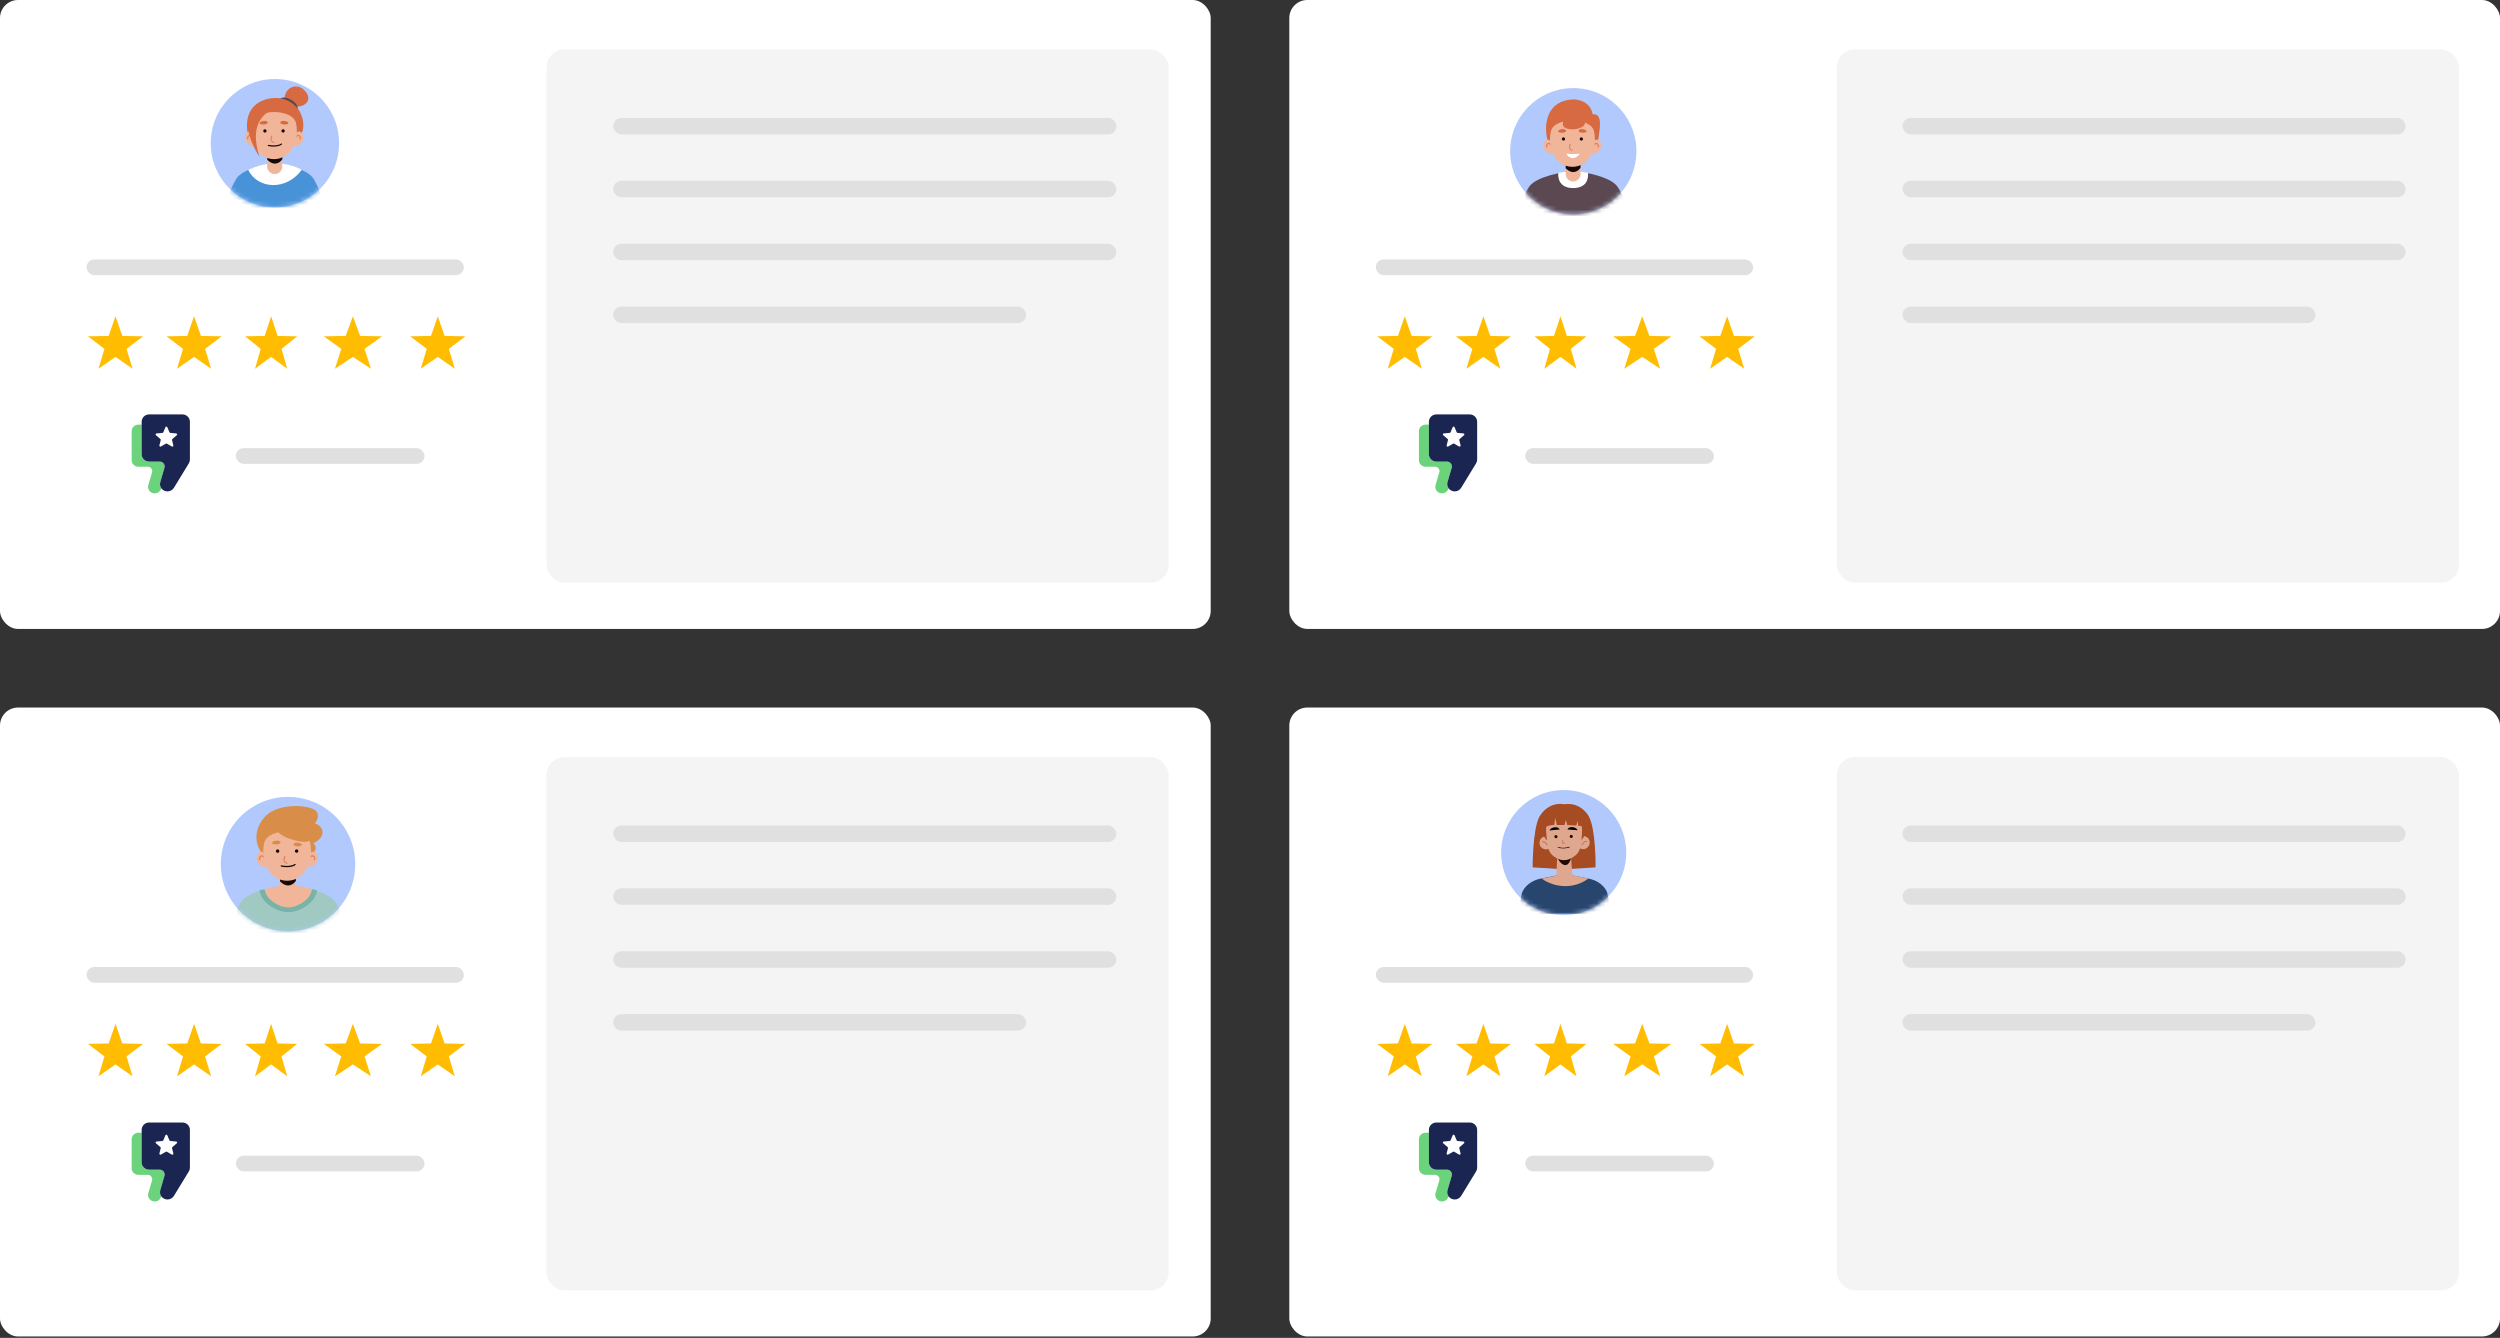 <svg width="555" height="297" viewBox="0 0 555 297" fill="none" xmlns="http://www.w3.org/2000/svg">
<rect x="0" y="0" width="555" height="297" fill="#333333" stroke="none"/>
<rect x="286.227" width="268.775" height="139.623" rx="4" fill="white"/>
<rect x="286.227" y="157.074" width="268.775" height="139.623" rx="4" fill="white"/>
<rect x="407.773" y="10.961" width="138.119" height="118.388" rx="4" fill="#F4F4F4"/>
<rect x="407.773" y="168.082" width="138.119" height="118.388" rx="4" fill="#F4F4F4"/>
<rect y="157.074" width="268.775" height="139.623" rx="4" fill="white"/>
<rect width="268.775" height="139.623" rx="4" fill="white"/>
<rect x="121.316" y="10.961" width="138.119" height="118.388" rx="4" fill="#F4F4F4"/>
<rect x="121.316" y="168.082" width="138.119" height="118.388" rx="4" fill="#F4F4F4"/>
<rect x="19.203" y="57.594" width="83.773" height="3.491" rx="1.745" fill="#E0E0E0"/>
<rect x="19.203" y="214.672" width="83.773" height="3.491" rx="1.745" fill="#E0E0E0"/>
<rect x="305.426" y="57.594" width="83.773" height="3.491" rx="1.745" fill="#E0E0E0"/>
<rect x="305.426" y="214.672" width="83.773" height="3.491" rx="1.745" fill="#E0E0E0"/>
<rect x="136.129" y="26.176" width="111.699" height="3.654" rx="1.827" fill="#E0E0E0"/>
<rect x="136.129" y="183.258" width="111.699" height="3.654" rx="1.827" fill="#E0E0E0"/>
<rect x="422.355" y="26.176" width="111.699" height="3.654" rx="1.827" fill="#E0E0E0"/>
<rect x="422.355" y="183.258" width="111.699" height="3.654" rx="1.827" fill="#E0E0E0"/>
<rect x="136.129" y="40.137" width="111.699" height="3.654" rx="1.827" fill="#E0E0E0"/>
<rect x="136.129" y="197.215" width="111.699" height="3.654" rx="1.827" fill="#E0E0E0"/>
<rect x="422.355" y="40.137" width="111.699" height="3.654" rx="1.827" fill="#E0E0E0"/>
<rect x="422.355" y="197.215" width="111.699" height="3.654" rx="1.827" fill="#E0E0E0"/>
<rect x="136.129" y="54.102" width="111.699" height="3.654" rx="1.827" fill="#E0E0E0"/>
<rect x="136.129" y="211.18" width="111.699" height="3.654" rx="1.827" fill="#E0E0E0"/>
<rect x="422.355" y="54.102" width="111.699" height="3.654" rx="1.827" fill="#E0E0E0"/>
<rect x="422.355" y="211.18" width="111.699" height="3.654" rx="1.827" fill="#E0E0E0"/>
<rect x="136.129" y="68.07" width="91.679" height="3.654" rx="1.827" fill="#E0E0E0"/>
<rect x="136.129" y="225.141" width="91.679" height="3.654" rx="1.827" fill="#E0E0E0"/>
<rect x="422.355" y="68.07" width="91.679" height="3.654" rx="1.827" fill="#E0E0E0"/>
<rect x="422.355" y="225.141" width="91.679" height="3.654" rx="1.827" fill="#E0E0E0"/>
<path d="M61.035 46.039C68.906 46.039 75.285 39.659 75.285 31.789C75.285 23.919 68.906 17.539 61.035 17.539C53.165 17.539 46.785 23.919 46.785 31.789C46.785 39.659 53.165 46.039 61.035 46.039Z" fill="#B2C9FD"/>
<mask id="mask0_1710_63990" style="mask-type:luminance" maskUnits="userSpaceOnUse" x="46" y="17" width="30" height="30">
<path d="M61.031 46.035C68.902 46.035 75.282 39.656 75.282 31.785C75.282 23.915 68.902 17.535 61.031 17.535C53.161 17.535 46.781 23.915 46.781 31.785C46.781 39.656 53.161 46.035 61.031 46.035Z" fill="white"/>
</mask>
<g mask="url(#mask0_1710_63990)">
<path d="M63.257 22.489C62.706 19.738 65.771 18.062 67.579 20.026C69.412 21.991 68.05 23.484 66.19 23.667C64.357 23.851 63.702 22.41 63.702 22.41L63.257 22.489Z" fill="#D76A40"/>
<path d="M61.926 22.383C62.423 20.811 65.122 22.095 65.776 23.143C66.431 24.19 66.117 25.736 66.117 25.736L61.926 22.383Z" fill="#5B4852"/>
<path d="M54.929 29.274C54.117 23.695 58.02 21.677 61.399 21.756C64.804 21.835 66.402 24.533 66.402 24.533C66.402 24.533 68.838 28.148 65.852 31.448C62.892 34.749 54.929 29.274 54.929 29.274Z" fill="#D76A40"/>
<path d="M72.139 46.07H49.926C49.926 46.07 50.974 42.062 52.441 39.705C53.907 37.347 59.33 36.535 59.33 36.535L61.032 36.823L62.735 36.535C62.735 36.535 68.158 37.347 69.624 39.705C71.091 42.062 72.139 46.07 72.139 46.07Z" fill="#4893D8"/>
<path d="M55.094 37.705C57.189 42.001 63.529 42.421 66.986 37.705C66.986 37.705 61.931 34.483 55.094 37.705Z" fill="white"/>
<path d="M60.981 38.633C60.064 38.633 59.305 37.873 59.305 36.956V33.734H62.658V36.956C62.684 37.873 61.924 38.633 60.981 38.633Z" fill="#F1B69A"/>
<path d="M62.685 33.363V35.328C62.685 35.328 62.109 36.323 61.008 36.323C60.118 36.323 59.332 35.459 59.332 35.459V33.363H62.685Z" fill="#150A08"/>
<path d="M56.304 29.904C55.388 28.516 54.34 29.406 54.34 30.376C54.34 31.79 55.859 32.995 56.75 32C57.614 30.978 56.304 29.904 56.304 29.904Z" fill="#F1B69A"/>
<path d="M55.038 31.004C54.985 31.004 54.959 30.977 54.933 30.951C54.828 30.794 54.802 30.585 54.907 30.349C55.038 30.113 55.247 29.93 55.483 29.93C55.666 29.93 55.954 30.008 56.19 30.48C56.216 30.532 56.19 30.611 56.138 30.663C56.085 30.689 56.007 30.663 55.954 30.611C55.823 30.349 55.64 30.218 55.483 30.218C55.326 30.218 55.195 30.349 55.142 30.48C55.09 30.611 55.09 30.715 55.142 30.794C55.195 30.846 55.169 30.925 55.116 30.977C55.09 30.977 55.064 31.004 55.038 31.004Z" fill="#E07E61"/>
<path d="M65.393 29.904C66.31 28.516 67.357 29.406 67.357 30.376C67.357 31.79 65.838 32.995 64.948 32C64.083 30.978 65.393 29.904 65.393 29.904Z" fill="#F1B69A"/>
<path d="M66.628 31.004C66.602 31.004 66.575 31.004 66.549 30.977C66.497 30.925 66.471 30.846 66.523 30.794C66.575 30.715 66.575 30.611 66.523 30.48C66.471 30.349 66.34 30.218 66.182 30.218C66.025 30.218 65.842 30.349 65.711 30.611C65.685 30.663 65.606 30.689 65.528 30.663C65.475 30.637 65.449 30.558 65.475 30.48C65.711 30.035 65.973 29.93 66.182 29.93C66.418 29.93 66.654 30.087 66.759 30.349C66.864 30.558 66.864 30.794 66.733 30.951C66.706 30.977 66.68 31.004 66.628 31.004Z" fill="#E07E61"/>
<path d="M60.824 35.33C57.236 35.33 55.114 31.4 55.952 27.366C56.633 24.039 65.042 24.039 65.723 27.366C66.561 31.4 64.413 35.33 60.824 35.33Z" fill="#F1B69A"/>
<g opacity="0.5">
<path d="M60.348 31.294C60.714 31.477 61.553 31.084 61.579 31.294C61.605 31.503 61.133 31.687 60.976 31.687C60.793 31.713 60.348 31.294 60.348 31.294Z" fill="#F1B69A"/>
</g>
<path d="M60.825 31.714C60.72 31.714 60.327 31.635 60.144 31.295C59.987 31.007 60.013 30.614 60.223 30.142C60.249 30.064 60.327 30.037 60.406 30.09C60.484 30.116 60.511 30.195 60.458 30.273C60.275 30.666 60.249 30.98 60.354 31.19C60.484 31.426 60.799 31.478 60.825 31.478C60.904 31.478 60.956 31.557 60.93 31.635C60.956 31.688 60.904 31.714 60.825 31.714Z" fill="#E07E61"/>
<path d="M59.419 27.122C59.183 26.624 57.873 26.86 57.69 27.2C57.507 27.567 58.109 27.645 58.581 27.645C59.026 27.619 59.55 27.436 59.419 27.122Z" fill="#D76A40"/>
<path d="M62.243 27.122C62.479 26.624 63.789 26.86 63.972 27.2C64.155 27.567 63.553 27.645 63.081 27.645C62.636 27.619 62.112 27.436 62.243 27.122Z" fill="#D76A40"/>
<path d="M58.441 29.066C58.441 29.276 58.599 29.433 58.808 29.433C59.018 29.433 59.175 29.276 59.175 29.066C59.175 28.856 59.018 28.699 58.808 28.699C58.625 28.699 58.441 28.856 58.441 29.066Z" fill="#150A08"/>
<path d="M63.218 29.066C63.218 29.276 63.061 29.433 62.851 29.433C62.642 29.433 62.484 29.276 62.484 29.066C62.484 28.856 62.642 28.699 62.851 28.699C63.061 28.699 63.218 28.856 63.218 29.066Z" fill="#150A08"/>
<path d="M60.743 32.55C60.377 32.55 59.958 32.523 59.538 32.419C59.46 32.392 59.434 32.34 59.434 32.261C59.46 32.183 59.512 32.157 59.591 32.157C60.953 32.419 62.027 32.183 62.42 31.868C62.472 31.816 62.551 31.842 62.603 31.895C62.656 31.947 62.629 32.026 62.577 32.078C62.263 32.34 61.608 32.55 60.743 32.55Z" fill="#150A08"/>
<g opacity="0.5">
<path d="M60.493 32.995C60.991 32.995 61.725 32.733 61.83 32.995C61.934 33.257 61.332 33.781 60.939 33.729C60.572 33.703 59.917 32.995 60.493 32.995Z" fill="#F1B69A"/>
</g>
<path d="M61.55 23.899C55.578 25.863 56.521 31.495 57.621 34.822C57.621 34.822 53.797 29.321 55.499 25.863C57.202 22.406 61.55 23.899 61.55 23.899Z" fill="#D76A40"/>
</g>
<path d="M78.667 194.284C80.02 186.153 74.524 178.464 66.392 177.111C58.261 175.758 50.572 181.254 49.219 189.385C47.866 197.517 53.362 205.206 61.493 206.559C69.625 207.912 77.314 202.416 78.667 194.284Z" fill="#B2C9FD"/>
<mask id="mask1_1710_63990" style="mask-type:luminance" maskUnits="userSpaceOnUse" x="49" y="176" width="30" height="31">
<path d="M78.679 194.284C80.031 186.153 74.536 178.464 66.404 177.111C58.272 175.758 50.584 181.254 49.231 189.385C47.878 197.517 53.373 205.206 61.505 206.559C69.637 207.912 77.326 202.416 78.679 194.284Z" fill="white"/>
</mask>
<g mask="url(#mask1_1710_63990)">
<path d="M58.333 189.695C55.233 185.744 57.867 181.518 60.254 180.174C63.739 178.226 69.611 178.829 70.379 180.311C71.037 181.601 69.885 182.78 69.885 182.78C69.885 182.78 71.641 183.247 71.586 184.838C71.531 186.43 69.528 187.198 69.528 187.198C69.528 187.198 71.559 188.46 67.827 190.848C64.095 193.235 58.992 190.546 58.333 189.695Z" fill="#D88D48"/>
<path d="M76.969 207.091H50.957C50.957 207.091 51.753 202.728 53.536 200.203C55.32 197.679 61.96 196.773 61.96 196.773L63.963 197.075L65.966 196.773C65.966 196.773 72.607 197.679 74.39 200.203C76.174 202.728 76.969 207.091 76.969 207.091Z" fill="#9FC9C1"/>
<path d="M70.384 197.622C70.082 199.844 68.216 201.162 66.57 201.93C64.924 202.671 63.058 202.671 61.439 201.93C59.793 201.189 57.927 199.844 57.625 197.622L58.778 197.402C59.052 199.323 60.726 200.421 62.125 201.024C63.332 201.546 64.677 201.546 65.884 201.024C67.284 200.421 68.957 199.323 69.232 197.402L70.384 197.622Z" fill="#79B2A7"/>
<path d="M69.232 197.402C68.957 199.405 67.146 200.53 65.719 201.079C64.622 201.518 63.387 201.518 62.29 201.079C60.863 200.503 59.052 199.377 58.777 197.402C60.808 196.743 63.607 196.442 63.661 196.442C63.881 196.414 64.018 196.414 64.018 196.414C64.018 196.414 64.155 196.414 64.375 196.442C64.402 196.442 67.201 196.743 69.232 197.402Z" fill="#F1B69A"/>
<path d="M63.904 198.994C62.944 198.994 62.148 198.199 62.148 197.238V193.863H65.661V197.238C65.688 198.199 64.892 198.994 63.904 198.994Z" fill="#F1B69A"/>
<path d="M65.684 193.473V195.531C65.684 195.531 65.08 196.573 63.928 196.573C62.995 196.573 62.172 195.668 62.172 195.668V193.473H65.684Z" fill="#150A08"/>
<path d="M58.988 189.848C58.027 188.394 56.93 189.327 56.93 190.342C56.93 191.824 58.521 193.086 59.454 192.043C60.36 190.973 58.988 189.848 58.988 189.848Z" fill="#F1B69A"/>
<path d="M57.672 190.977C57.617 190.977 57.59 190.949 57.562 190.922C57.452 190.757 57.425 190.538 57.535 190.291C57.672 190.044 57.891 189.852 58.138 189.852C58.33 189.852 58.632 189.934 58.879 190.428C58.907 190.483 58.879 190.565 58.824 190.62C58.77 190.647 58.687 190.62 58.632 190.565C58.495 190.291 58.303 190.153 58.138 190.153C57.974 190.153 57.837 190.291 57.782 190.428C57.727 190.565 57.727 190.675 57.782 190.757C57.837 190.812 57.809 190.894 57.754 190.949C57.727 190.977 57.699 190.977 57.672 190.977Z" fill="#E07E61"/>
<path d="M68.51 189.848C69.47 188.394 70.568 189.327 70.568 190.342C70.568 191.824 68.976 193.086 68.043 192.043C67.138 190.973 68.51 189.848 68.51 189.848Z" fill="#F1B69A"/>
<path d="M69.8 190.977C69.773 190.977 69.745 190.977 69.718 190.949C69.663 190.894 69.635 190.812 69.69 190.757C69.745 190.675 69.745 190.565 69.69 190.428C69.635 190.291 69.498 190.153 69.334 190.153C69.169 190.153 68.977 190.291 68.84 190.565C68.812 190.62 68.73 190.647 68.648 190.62C68.593 190.592 68.565 190.51 68.593 190.428C68.84 189.961 69.114 189.852 69.334 189.852C69.581 189.852 69.828 190.016 69.937 190.291C70.047 190.51 70.047 190.757 69.91 190.922C69.882 190.977 69.855 190.977 69.8 190.977Z" fill="#E07E61"/>
<path d="M63.74 195.525C59.981 195.525 57.758 191.41 58.636 187.184C59.35 183.699 68.158 183.699 68.871 187.184C69.749 191.41 67.499 195.525 63.74 195.525Z" fill="#F1B69A"/>
<g opacity="0.5">
<path d="M63.25 191.301C63.634 191.493 64.512 191.081 64.54 191.301C64.567 191.52 64.073 191.712 63.908 191.712C63.717 191.712 63.25 191.301 63.25 191.301Z" fill="#F1B69A"/>
</g>
<path d="M63.749 191.745C63.639 191.745 63.228 191.663 63.035 191.306C62.871 191.005 62.898 190.593 63.118 190.099C63.145 190.017 63.228 189.989 63.31 190.044C63.392 190.072 63.42 190.154 63.365 190.236C63.173 190.648 63.145 190.977 63.255 191.197C63.392 191.444 63.721 191.498 63.749 191.498C63.831 191.498 63.886 191.581 63.859 191.663C63.886 191.691 63.831 191.745 63.749 191.745Z" fill="#E07E61"/>
<path d="M63.669 192.517C63.285 192.517 62.846 192.489 62.407 192.38C62.324 192.352 62.297 192.297 62.297 192.215C62.324 192.133 62.379 192.105 62.462 192.105C63.888 192.38 65.013 192.133 65.425 191.803C65.48 191.748 65.562 191.776 65.617 191.831C65.672 191.886 65.644 191.968 65.59 192.023C65.26 192.325 64.574 192.517 63.669 192.517Z" fill="#150A08"/>
<path d="M62.257 186.916C62.01 186.395 60.638 186.642 60.446 186.999C60.253 187.383 60.885 187.465 61.378 187.465C61.845 187.438 62.394 187.273 62.257 186.916Z" fill="#D88D48"/>
<path d="M65.17 187.35C65.417 186.829 66.789 187.076 66.981 187.432C67.173 187.816 66.542 187.899 66.048 187.899C65.581 187.871 65.033 187.679 65.17 187.35Z" fill="#D88D48"/>
<g opacity="0.5">
<path d="M63.404 192.977C63.925 192.977 64.693 192.703 64.803 192.977C64.913 193.252 64.282 193.801 63.87 193.746C63.459 193.718 62.8 192.977 63.404 192.977Z" fill="#F1B69A"/>
</g>
<path d="M61.246 188.943C61.246 189.162 61.411 189.327 61.63 189.327C61.85 189.327 62.014 189.162 62.014 188.943C62.014 188.723 61.85 188.559 61.63 188.559C61.438 188.559 61.246 188.751 61.246 188.943Z" fill="#150A08"/>
<path d="M66.237 188.943C66.237 189.162 66.072 189.327 65.853 189.327C65.633 189.327 65.469 189.162 65.469 188.943C65.469 188.723 65.633 188.559 65.853 188.559C66.072 188.559 66.237 188.751 66.237 188.943Z" fill="#150A08"/>
<path d="M61.165 183.38C61.083 185.794 66.57 187.084 68.025 186.865C69.479 186.645 69.918 184.752 67.641 183.188C65.363 181.624 61.22 182.31 61.165 183.38Z" fill="#D88D48"/>
</g>
<path d="M363.098 35.873C364.368 28.238 359.208 21.019 351.573 19.748C343.938 18.478 336.719 23.638 335.448 31.273C334.178 38.908 339.338 46.127 346.973 47.398C354.608 48.668 361.827 43.508 363.098 35.873Z" fill="#B2C9FD"/>
<mask id="mask2_1710_63990" style="mask-type:luminance" maskUnits="userSpaceOnUse" x="335" y="19" width="29" height="29">
<path d="M363.105 35.861C364.376 28.226 359.216 21.007 351.581 19.737C343.946 18.466 336.726 23.626 335.456 31.261C334.186 38.897 339.346 46.116 346.981 47.386C354.616 48.656 361.835 43.496 363.105 35.861Z" fill="white"/>
</mask>
<g mask="url(#mask2_1710_63990)">
<path d="M354.826 30.995C354.929 29.423 356.14 25.069 353.563 25.378C353.229 23.111 351.116 21.978 349.055 22.081C343.516 22.364 342.64 27.439 343.516 30.995C344.959 34.756 352.172 31.819 354.826 30.995Z" fill="#D76A40"/>
<path d="M361.49 47.894H337.066C337.066 47.894 337.814 43.798 339.488 41.427C341.163 39.057 347.397 38.207 347.397 38.207L349.278 38.49L351.159 38.207C351.159 38.207 357.394 39.057 359.068 41.427C360.743 43.798 361.49 47.894 361.49 47.894Z" fill="#5B4850"/>
<path d="M345.943 38.379C347.592 37.993 349.009 38.096 349.241 38.122C349.473 38.096 350.89 37.993 352.539 38.379C352.693 39.873 352.075 41.728 349.267 41.754C346.433 41.754 345.789 39.873 345.943 38.379Z" fill="white"/>
<path d="M349.231 40.286C348.329 40.286 347.582 39.539 347.582 38.638V35.469H350.88V38.638C350.88 39.539 350.133 40.286 349.231 40.286Z" fill="#F1B69A"/>
<path d="M350.88 35.289V37.221C350.88 37.221 350.313 38.2 349.231 38.2C348.355 38.2 347.582 37.35 347.582 37.35V35.289H350.88Z" fill="#150A08"/>
<path d="M344.596 31.705C343.695 30.339 342.664 31.215 342.664 32.169C342.664 33.56 344.158 34.745 345.034 33.766C345.884 32.761 344.596 31.705 344.596 31.705Z" fill="#F1B69A"/>
<path d="M343.378 32.767C343.326 32.767 343.301 32.742 343.275 32.716C343.172 32.561 343.146 32.355 343.249 32.123C343.378 31.891 343.584 31.711 343.816 31.711C343.996 31.711 344.28 31.788 344.512 32.252C344.537 32.303 344.512 32.381 344.46 32.432C344.409 32.458 344.331 32.432 344.28 32.381C344.151 32.123 343.971 31.994 343.816 31.994C343.661 31.994 343.533 32.123 343.481 32.252C343.43 32.381 343.43 32.484 343.481 32.561C343.533 32.613 343.507 32.69 343.455 32.742C343.43 32.767 343.404 32.767 343.378 32.767Z" fill="#E07E61"/>
<path d="M353.537 31.705C354.439 30.339 355.469 31.215 355.469 32.169C355.469 33.56 353.975 34.745 353.099 33.766C352.249 32.761 353.537 31.705 353.537 31.705Z" fill="#F1B69A"/>
<path d="M354.769 32.767C354.743 32.767 354.717 32.767 354.691 32.742C354.64 32.69 354.614 32.613 354.666 32.561C354.717 32.484 354.717 32.381 354.666 32.252C354.614 32.123 354.485 31.994 354.331 31.994C354.176 31.994 354.022 32.123 353.867 32.381C353.841 32.432 353.764 32.458 353.687 32.432C353.635 32.407 353.609 32.329 353.635 32.252C353.867 31.814 354.15 31.711 354.331 31.711C354.563 31.711 354.794 31.866 354.898 32.123C355.001 32.329 355.001 32.561 354.872 32.716C354.846 32.767 354.82 32.767 354.769 32.767Z" fill="#E07E61"/>
<path d="M349.073 37.036C345.543 37.036 343.457 33.172 344.281 29.204C344.951 25.932 353.221 25.932 353.891 29.204C354.689 33.172 352.603 37.036 349.073 37.036Z" fill="#F1B69A"/>
<g opacity="0.5">
<path d="M348.59 33.078C348.951 33.258 349.775 32.872 349.801 33.078C349.826 33.284 349.363 33.464 349.208 33.464C349.054 33.464 348.59 33.078 348.59 33.078Z" fill="#F1B69A"/>
</g>
<path d="M349.074 33.483C348.971 33.483 348.584 33.406 348.404 33.071C348.249 32.788 348.275 32.401 348.481 31.938C348.507 31.86 348.584 31.835 348.662 31.886C348.739 31.912 348.765 31.989 348.713 32.066C348.533 32.453 348.507 32.762 348.61 32.968C348.739 33.2 349.048 33.252 349.074 33.252C349.151 33.252 349.203 33.329 349.177 33.406C349.177 33.432 349.125 33.483 349.074 33.483Z" fill="#E07E61"/>
<path d="M347.785 34.125C349.151 34.28 350.052 34.125 350.696 34.151C350.696 34.151 349.898 35.284 348.945 35.078C347.991 34.872 347.785 34.125 347.785 34.125Z" fill="white"/>
<path d="M347.648 28.949C347.416 28.459 346.128 28.691 345.947 29.026C345.767 29.387 346.359 29.464 346.823 29.464C347.287 29.438 347.802 29.284 347.648 28.949Z" fill="#D76A40"/>
<path d="M350.469 28.949C350.701 28.459 351.989 28.691 352.17 29.026C352.35 29.387 351.757 29.464 351.294 29.464C350.856 29.438 350.341 29.284 350.469 28.949Z" fill="#D76A40"/>
<g opacity="0.5">
<path d="M348.712 35.388C349.202 35.388 349.923 35.13 350.026 35.388C350.129 35.646 349.537 36.161 349.15 36.109C348.79 36.084 348.146 35.388 348.712 35.388Z" fill="#F1B69A"/>
</g>
<path d="M346.727 30.853C346.727 31.059 346.881 31.214 347.087 31.214C347.293 31.214 347.448 31.059 347.448 30.853C347.448 30.647 347.293 30.492 347.087 30.492C346.881 30.492 346.727 30.672 346.727 30.853Z" fill="#150A08"/>
<path d="M351.056 31.214C351.255 31.214 351.417 31.052 351.417 30.853C351.417 30.654 351.255 30.492 351.056 30.492C350.857 30.492 350.695 30.654 350.695 30.853C350.695 31.052 350.857 31.214 351.056 31.214Z" fill="#150A08"/>
<path d="M346.367 26.82L347.192 26.614C347.192 26.614 346.11 28.34 348.402 28.675C350.695 29.01 353.066 27.464 351.159 26.666L351.855 26.614L350.206 25.352L346.367 26.82Z" fill="#D76A40"/>
</g>
<path d="M347.143 203.16C354.811 203.16 361.027 196.944 361.027 189.275C361.027 181.607 354.811 175.391 347.143 175.391C339.474 175.391 333.258 181.607 333.258 189.275C333.258 196.944 339.474 203.16 347.143 203.16Z" fill="#B2C9FD"/>
<mask id="mask3_1710_63990" style="mask-type:luminance" maskUnits="userSpaceOnUse" x="333" y="175" width="29" height="29">
<path d="M347.154 203.16C354.823 203.16 361.039 196.944 361.039 189.275C361.039 181.607 354.823 175.391 347.154 175.391C339.486 175.391 333.27 181.607 333.27 189.275C333.27 196.944 339.486 203.16 347.154 203.16Z" fill="white"/>
</mask>
<g mask="url(#mask3_1710_63990)">
<path d="M352.706 181.222C352.091 180.141 351.256 179.477 350.494 179.06C349.511 178.519 348.356 178.371 347.25 178.543C346.144 178.347 344.989 178.519 344.006 179.06C343.244 179.477 342.433 180.141 341.794 181.222C340.222 183.95 340.246 192.551 340.246 192.551L346.881 192.969V193.018L347.225 192.994L347.569 193.018V192.969L354.205 192.551C354.254 192.551 354.278 183.95 352.706 181.222Z" fill="#A74B22"/>
<path d="M356.81 198.174C356.368 196.97 354.992 195.397 352.313 194.979L347.349 193.996L342.385 194.979C339.731 195.397 338.355 196.97 337.888 198.174L336.855 202.868H341.402H341.746H347.349H352.952H353.296H357.842L356.81 198.174Z" fill="#28466D"/>
<path d="M342.238 195.05L347.62 193.969L352.633 195.05L352.511 195.124C349.463 197.311 345.335 197.213 342.238 195.05Z" fill="#E0A78F"/>
<path d="M344.67 187.062C344.695 187.873 344.08 188.536 343.269 188.561C342.458 188.585 341.795 187.971 341.77 187.16C341.746 186.349 342.36 185.685 343.171 185.661C343.982 185.636 344.621 186.275 344.67 187.062Z" fill="#E0A78F"/>
<path d="M343.511 187.73C343.487 187.73 343.462 187.705 343.438 187.681C342.921 186.771 342.43 186.993 342.405 186.993C342.356 187.017 342.307 186.993 342.307 186.944C342.282 186.894 342.307 186.845 342.332 186.845C342.356 186.821 342.971 186.526 343.585 187.582C343.61 187.632 343.585 187.681 343.56 187.705C343.536 187.73 343.536 187.73 343.511 187.73Z" fill="#B9635E"/>
<path d="M349.993 187.064C349.993 187.875 350.656 188.514 351.467 188.514C352.278 188.514 352.917 187.851 352.917 187.04C352.917 186.229 352.254 185.59 351.443 185.59C350.607 185.59 349.968 186.253 349.993 187.064Z" fill="#E0A78F"/>
<path d="M351.151 187.658H351.127C351.078 187.633 351.078 187.584 351.102 187.56C351.643 186.478 352.282 186.749 352.306 186.749C352.355 186.773 352.355 186.823 352.355 186.847C352.331 186.896 352.282 186.896 352.257 186.896C352.233 186.896 351.741 186.7 351.25 187.633C351.2 187.633 351.176 187.658 351.151 187.658Z" fill="#B9635E"/>
<path d="M347.272 188.208C350.027 188.18 352.239 186.066 352.212 183.488C352.185 180.909 349.931 178.842 347.176 178.87C344.421 178.899 342.209 181.012 342.236 183.591C342.262 186.169 344.517 188.236 347.272 188.208Z" fill="#A74B22"/>
<path d="M348.74 189.963C348.74 189.963 348.126 190.553 347.536 190.7C346.946 190.848 346.405 190.43 346.405 190.406C346.405 190.381 345.717 189.914 345.717 189.914L345.496 194.706L345.57 194.78C346.553 195.812 347.954 195.812 348.937 194.78L349.084 194.632L348.74 189.963Z" fill="#E0A78F"/>
<path d="M345.273 189.293C345.273 189.293 346.109 192.07 347.534 192.045C348.714 192.021 349.009 189.391 349.009 189.391L345.273 189.293Z" fill="#1E0B02"/>
<path d="M351.205 184.331C351.229 185.903 351.008 187.255 350.787 188.238C350.566 189.197 349.927 189.86 349.042 190.401L348.87 190.499C347.912 191.064 346.658 191.113 345.675 190.573C344.668 190.032 343.98 189.344 343.734 188.336C343.316 186.493 343.242 184.454 343.242 184.454C343.242 184.454 342.874 180.202 347.15 180.227C351.45 180.227 351.205 184.331 351.205 184.331Z" fill="#E0A78F"/>
<path d="M346.933 187.242C346.884 187.242 346.859 187.218 346.859 187.169V186.554C346.859 186.505 346.884 186.48 346.933 186.48C346.982 186.48 347.007 186.505 347.007 186.554V187.095H347.351C347.4 187.095 347.425 187.119 347.425 187.169C347.425 187.218 347.4 187.242 347.351 187.242H346.933Z" fill="#B9635E"/>
<path d="M343.988 184.361L346.249 184.14C346.249 184.14 346.028 183.55 345.119 183.673C344.209 183.771 343.988 184.361 343.988 184.361Z" fill="black"/>
<path d="M350.226 184.316L347.965 184.144C347.965 184.144 348.161 183.554 349.071 183.627C350.005 183.701 350.226 184.316 350.226 184.316Z" fill="black"/>
<path d="M345.762 185.739C345.762 185.935 345.615 186.083 345.418 186.083C345.222 186.083 345.074 185.935 345.074 185.739C345.074 185.542 345.222 185.395 345.418 185.395C345.615 185.395 345.762 185.542 345.762 185.739Z" fill="#1E0B02"/>
<path d="M349.165 185.688C349.165 185.884 349.017 186.032 348.821 186.032C348.624 186.032 348.477 185.884 348.477 185.688C348.477 185.491 348.624 185.344 348.821 185.344C348.993 185.344 349.165 185.491 349.165 185.688Z" fill="#1E0B02"/>
<path d="M347.017 188.347C346.305 188.347 345.862 188.126 345.838 188.126C345.788 188.101 345.788 188.052 345.813 188.028C345.838 188.003 345.887 187.978 345.911 188.003C345.911 188.003 346.87 188.494 348.369 187.978C348.418 187.954 348.467 187.978 348.467 188.028C348.492 188.077 348.467 188.126 348.418 188.126C347.877 188.298 347.41 188.347 347.017 188.347Z" fill="black"/>
<path d="M342.95 183.598C342.95 183.598 344.105 183.131 345.064 183.106L345.236 181.534L345.629 183.156H347.325L347.62 182.025L347.939 183.156L349.954 183.254L350.2 182.246L350.372 183.328L351.674 183.426C351.674 183.426 350.937 179.985 347.816 179.666C344.72 179.347 342.729 181.706 342.95 183.598Z" fill="#A74B22"/>
</g>
<path d="M25.638 70.219L27.151 74.571L31.758 74.665L28.086 77.449L29.421 81.86L25.638 79.228L21.856 81.86L23.19 77.449L19.518 74.665L24.125 74.571L25.638 70.219Z" fill="#FFBC00"/>
<path d="M25.638 227.293L27.151 231.646L31.758 231.74L28.086 234.523L29.421 238.934L25.638 236.302L21.856 238.934L23.19 234.523L19.518 231.74L24.125 231.646L25.638 227.293Z" fill="#FFBC00"/>
<path d="M311.861 70.219L313.374 74.571L317.981 74.665L314.309 77.449L315.643 81.86L311.861 79.228L308.078 81.86L309.413 77.449L305.741 74.665L310.348 74.571L311.861 70.219Z" fill="#FFBC00"/>
<path d="M311.861 227.293L313.374 231.646L317.981 231.74L314.309 234.523L315.643 238.934L311.861 236.302L308.078 238.934L309.413 234.523L305.741 231.74L310.348 231.646L311.861 227.293Z" fill="#FFBC00"/>
<path d="M43.084 70.219L44.596 74.571L49.204 74.665L45.532 77.449L46.866 81.86L43.084 79.228L39.301 81.86L40.636 77.449L36.963 74.665L41.571 74.571L43.084 70.219Z" fill="#FFBC00"/>
<path d="M43.084 227.297L44.596 231.65L49.204 231.743L45.532 234.527L46.866 238.938L43.084 236.306L39.301 238.938L40.636 234.527L36.963 231.743L41.571 231.65L43.084 227.297Z" fill="#FFBC00"/>
<path d="M329.314 70.219L330.827 74.571L335.434 74.665L331.762 77.449L333.096 81.86L329.314 79.228L325.532 81.86L326.866 77.449L323.194 74.665L327.801 74.571L329.314 70.219Z" fill="#FFBC00"/>
<path d="M329.314 227.297L330.827 231.65L335.434 231.743L331.762 234.527L333.096 238.938L329.314 236.306L325.532 238.938L326.866 234.527L323.194 231.743L327.801 231.65L329.314 227.297Z" fill="#FFBC00"/>
<path d="M60.187 70.219L61.616 74.571L65.967 74.665L62.499 77.449L63.759 81.86L60.187 79.228L56.615 81.86L57.875 77.449L54.407 74.665L58.758 74.571L60.187 70.219Z" fill="#FFBC00"/>
<path d="M60.187 227.293L61.616 231.646L65.967 231.74L62.499 234.523L63.759 238.934L60.187 236.302L56.615 238.934L57.875 234.523L54.407 231.74L58.758 231.646L60.187 227.293Z" fill="#FFBC00"/>
<path d="M346.414 70.219L347.842 74.571L352.194 74.665L348.726 77.449L349.986 81.86L346.414 79.228L342.841 81.86L344.101 77.449L340.633 74.665L344.985 74.571L346.414 70.219Z" fill="#FFBC00"/>
<path d="M346.414 227.293L347.842 231.646L352.194 231.74L348.726 234.523L349.986 238.934L346.414 236.302L342.841 238.934L344.101 234.523L340.633 231.74L344.985 231.646L346.414 227.293Z" fill="#FFBC00"/>
<path d="M78.347 70.219L79.944 74.571L84.807 74.665L80.931 77.449L82.34 81.86L78.347 79.228L74.355 81.86L75.763 77.449L71.887 74.665L76.75 74.571L78.347 70.219Z" fill="#FFBC00"/>
<path d="M78.347 227.293L79.944 231.646L84.807 231.74L80.931 234.523L82.34 238.934L78.347 236.302L74.355 238.934L75.763 234.523L71.887 231.74L76.75 231.646L78.347 227.293Z" fill="#FFBC00"/>
<path d="M364.574 70.219L366.171 74.571L371.034 74.665L367.158 77.449L368.566 81.86L364.574 79.228L360.581 81.86L361.99 77.449L358.114 74.665L362.977 74.571L364.574 70.219Z" fill="#FFBC00"/>
<path d="M364.574 227.293L366.171 231.646L371.034 231.74L367.158 234.523L368.566 238.934L364.574 236.302L360.581 238.934L361.99 234.523L358.114 231.74L362.977 231.646L364.574 227.293Z" fill="#FFBC00"/>
<path d="M97.189 70.219L98.702 74.571L103.309 74.665L99.637 77.449L100.971 81.86L97.189 79.228L93.406 81.86L94.741 77.449L91.069 74.665L95.676 74.571L97.189 70.219Z" fill="#FFBC00"/>
<path d="M97.189 227.293L98.702 231.646L103.309 231.74L99.637 234.523L100.971 238.934L97.189 236.302L93.406 238.934L94.741 234.523L91.069 231.74L95.676 231.646L97.189 227.293Z" fill="#FFBC00"/>
<path d="M383.423 70.219L384.936 74.571L389.543 74.665L385.871 77.449L387.206 81.86L383.423 79.228L379.641 81.86L380.975 77.449L377.303 74.665L381.91 74.571L383.423 70.219Z" fill="#FFBC00"/>
<path d="M383.423 227.293L384.936 231.646L389.543 231.74L385.871 234.523L387.206 238.934L383.423 236.302L379.641 238.934L380.975 234.523L377.303 231.74L381.91 231.646L383.423 227.293Z" fill="#FFBC00"/>
<rect x="52.352" y="99.481" width="41.887" height="3.491" rx="1.745" fill="#E0E0E0"/>
<rect x="52.352" y="256.559" width="41.887" height="3.491" rx="1.745" fill="#E0E0E0"/>
<rect x="338.598" y="99.481" width="41.887" height="3.491" rx="1.745" fill="#E0E0E0"/>
<rect x="338.598" y="256.559" width="41.887" height="3.491" rx="1.745" fill="#E0E0E0"/>
<path d="M35.589 264.219L36.521 261.047C36.723 260.355 36.194 259.667 35.458 259.667H33.114C32.199 259.667 31.456 258.94 31.456 258.045V251.461H30.713C29.893 251.461 29.23 252.109 29.23 252.907V259.366C29.23 260.167 29.893 260.815 30.713 260.815H32.807C33.463 260.815 33.937 261.432 33.755 262.049L32.922 264.882C32.65 265.809 33.361 266.733 34.347 266.733C34.869 266.733 35.352 266.463 35.618 266.025L35.855 265.637C35.561 265.249 35.439 264.735 35.589 264.219Z" fill="#6CD37D"/>
<path d="M40.498 249.195H33.108C32.192 249.195 31.449 249.922 31.449 250.817V258.043C31.449 258.938 32.192 259.664 33.108 259.664H35.452C36.188 259.664 36.716 260.353 36.514 261.045L35.583 264.216C35.279 265.253 36.073 266.286 37.177 266.286C37.76 266.286 38.301 265.985 38.602 265.497L41.926 260.053C42.079 259.802 42.159 259.514 42.159 259.223V250.817C42.156 249.922 41.413 249.195 40.498 249.195ZM39.252 253.807L38.26 254.662C38.196 254.718 38.17 254.799 38.189 254.881L38.484 256.077C38.529 256.268 38.32 256.421 38.148 256.321L37.049 255.688C36.979 255.648 36.889 255.648 36.819 255.688L35.721 256.321C35.548 256.421 35.34 256.264 35.384 256.077L35.682 254.881C35.701 254.799 35.676 254.718 35.612 254.662L34.619 253.807C34.472 253.678 34.552 253.437 34.747 253.419L36.066 253.297C36.15 253.29 36.226 253.237 36.255 253.159L36.723 252.038C36.8 251.853 37.065 251.853 37.142 252.038L37.616 253.159C37.651 253.237 37.722 253.287 37.805 253.297L39.124 253.419C39.313 253.437 39.396 253.675 39.252 253.807Z" fill="#1A2551"/>
<path d="M321.359 264.219L322.291 261.047C322.492 260.355 321.964 259.667 321.228 259.667H318.884C317.968 259.667 317.225 258.94 317.225 258.045V251.461H316.482C315.663 251.461 315 252.109 315 252.907V259.366C315 260.167 315.663 260.815 316.482 260.815H318.576C319.233 260.815 319.707 261.432 319.524 262.049L318.692 264.882C318.42 265.809 319.13 266.733 320.117 266.733C320.638 266.733 321.122 266.463 321.388 266.025L321.625 265.637C321.33 265.249 321.208 264.735 321.359 264.219Z" fill="#6CD37D"/>
<path d="M326.267 249.195H318.877C317.962 249.195 317.219 249.922 317.219 250.817V258.043C317.219 258.938 317.962 259.664 318.877 259.664H321.221C321.958 259.664 322.486 260.353 322.284 261.045L321.352 264.216C321.048 265.253 321.842 266.286 322.947 266.286C323.53 266.286 324.071 265.985 324.372 265.497L327.695 260.053C327.849 259.802 327.929 259.514 327.929 259.223V250.817C327.926 249.922 327.183 249.195 326.267 249.195ZM325.022 253.807L324.029 254.662C323.965 254.718 323.939 254.799 323.959 254.881L324.253 256.077C324.298 256.268 324.09 256.421 323.917 256.321L322.819 255.688C322.748 255.648 322.659 255.648 322.588 255.688L321.49 256.321C321.317 256.421 321.109 256.264 321.154 256.077L321.452 254.881C321.471 254.799 321.445 254.718 321.381 254.662L320.389 253.807C320.241 253.678 320.321 253.437 320.517 253.419L321.836 253.297C321.919 253.29 321.996 253.237 322.025 253.159L322.492 252.038C322.569 251.853 322.835 251.853 322.912 252.038L323.386 253.159C323.421 253.237 323.491 253.287 323.574 253.297L324.894 253.419C325.083 253.437 325.166 253.675 325.022 253.807Z" fill="#1A2551"/>
<path d="M35.589 107.023L36.521 103.852C36.723 103.16 36.194 102.471 35.458 102.471H33.114C32.199 102.471 31.456 101.745 31.456 100.85V94.266H30.713C29.893 94.266 29.23 94.914 29.23 95.712V102.171C29.23 102.972 29.893 103.62 30.713 103.62H32.807C33.463 103.62 33.937 104.237 33.755 104.854L32.922 107.687C32.65 108.614 33.361 109.537 34.347 109.537C34.869 109.537 35.352 109.268 35.618 108.83L35.855 108.441C35.561 108.053 35.439 107.54 35.589 107.023Z" fill="#6CD37D"/>
<path d="M40.498 92H33.108C32.192 92 31.449 92.726 31.449 93.622V100.847C31.449 101.743 32.192 102.469 33.108 102.469H35.452C36.188 102.469 36.716 103.158 36.514 103.85L35.583 107.021C35.279 108.057 36.073 109.091 37.177 109.091C37.76 109.091 38.301 108.79 38.602 108.302L41.926 102.857C42.079 102.607 42.159 102.319 42.159 102.028V93.622C42.156 92.726 41.413 92 40.498 92ZM39.252 96.612L38.26 97.466C38.196 97.523 38.17 97.604 38.189 97.685L38.484 98.881C38.529 99.072 38.32 99.226 38.148 99.126L37.049 98.493C36.979 98.452 36.889 98.452 36.819 98.493L35.721 99.126C35.548 99.226 35.34 99.069 35.384 98.881L35.682 97.685C35.701 97.604 35.676 97.523 35.612 97.466L34.619 96.612C34.472 96.483 34.552 96.242 34.747 96.223L36.066 96.101C36.15 96.095 36.226 96.042 36.255 95.963L36.723 94.843C36.8 94.658 37.065 94.658 37.142 94.843L37.616 95.963C37.651 96.042 37.722 96.092 37.805 96.101L39.124 96.223C39.313 96.242 39.396 96.48 39.252 96.612Z" fill="#1A2551"/>
<path d="M321.359 107.023L322.291 103.852C322.492 103.16 321.964 102.471 321.228 102.471H318.884C317.968 102.471 317.225 101.745 317.225 100.85V94.266H316.482C315.663 94.266 315 94.914 315 95.712V102.171C315 102.972 315.663 103.62 316.482 103.62H318.576C319.233 103.62 319.707 104.237 319.524 104.854L318.692 107.687C318.42 108.614 319.13 109.537 320.117 109.537C320.638 109.537 321.122 109.268 321.388 108.83L321.625 108.441C321.33 108.053 321.208 107.54 321.359 107.023Z" fill="#6CD37D"/>
<path d="M326.267 92H318.877C317.962 92 317.219 92.726 317.219 93.622V100.847C317.219 101.743 317.962 102.469 318.877 102.469H321.221C321.958 102.469 322.486 103.158 322.284 103.85L321.352 107.021C321.048 108.057 321.842 109.091 322.947 109.091C323.53 109.091 324.071 108.79 324.372 108.302L327.695 102.857C327.849 102.607 327.929 102.319 327.929 102.028V93.622C327.926 92.726 327.183 92 326.267 92ZM325.022 96.612L324.029 97.466C323.965 97.523 323.939 97.604 323.959 97.685L324.253 98.881C324.298 99.072 324.09 99.226 323.917 99.126L322.819 98.493C322.748 98.452 322.659 98.452 322.588 98.493L321.49 99.126C321.317 99.226 321.109 99.069 321.154 98.881L321.452 97.685C321.471 97.604 321.445 97.523 321.381 97.466L320.389 96.612C320.241 96.483 320.321 96.242 320.517 96.223L321.836 96.101C321.919 96.095 321.996 96.042 322.025 95.963L322.492 94.843C322.569 94.658 322.835 94.658 322.912 94.843L323.386 95.963C323.421 96.042 323.491 96.092 323.574 96.101L324.894 96.223C325.083 96.242 325.166 96.48 325.022 96.612Z" fill="#1A2551"/>
</svg>
